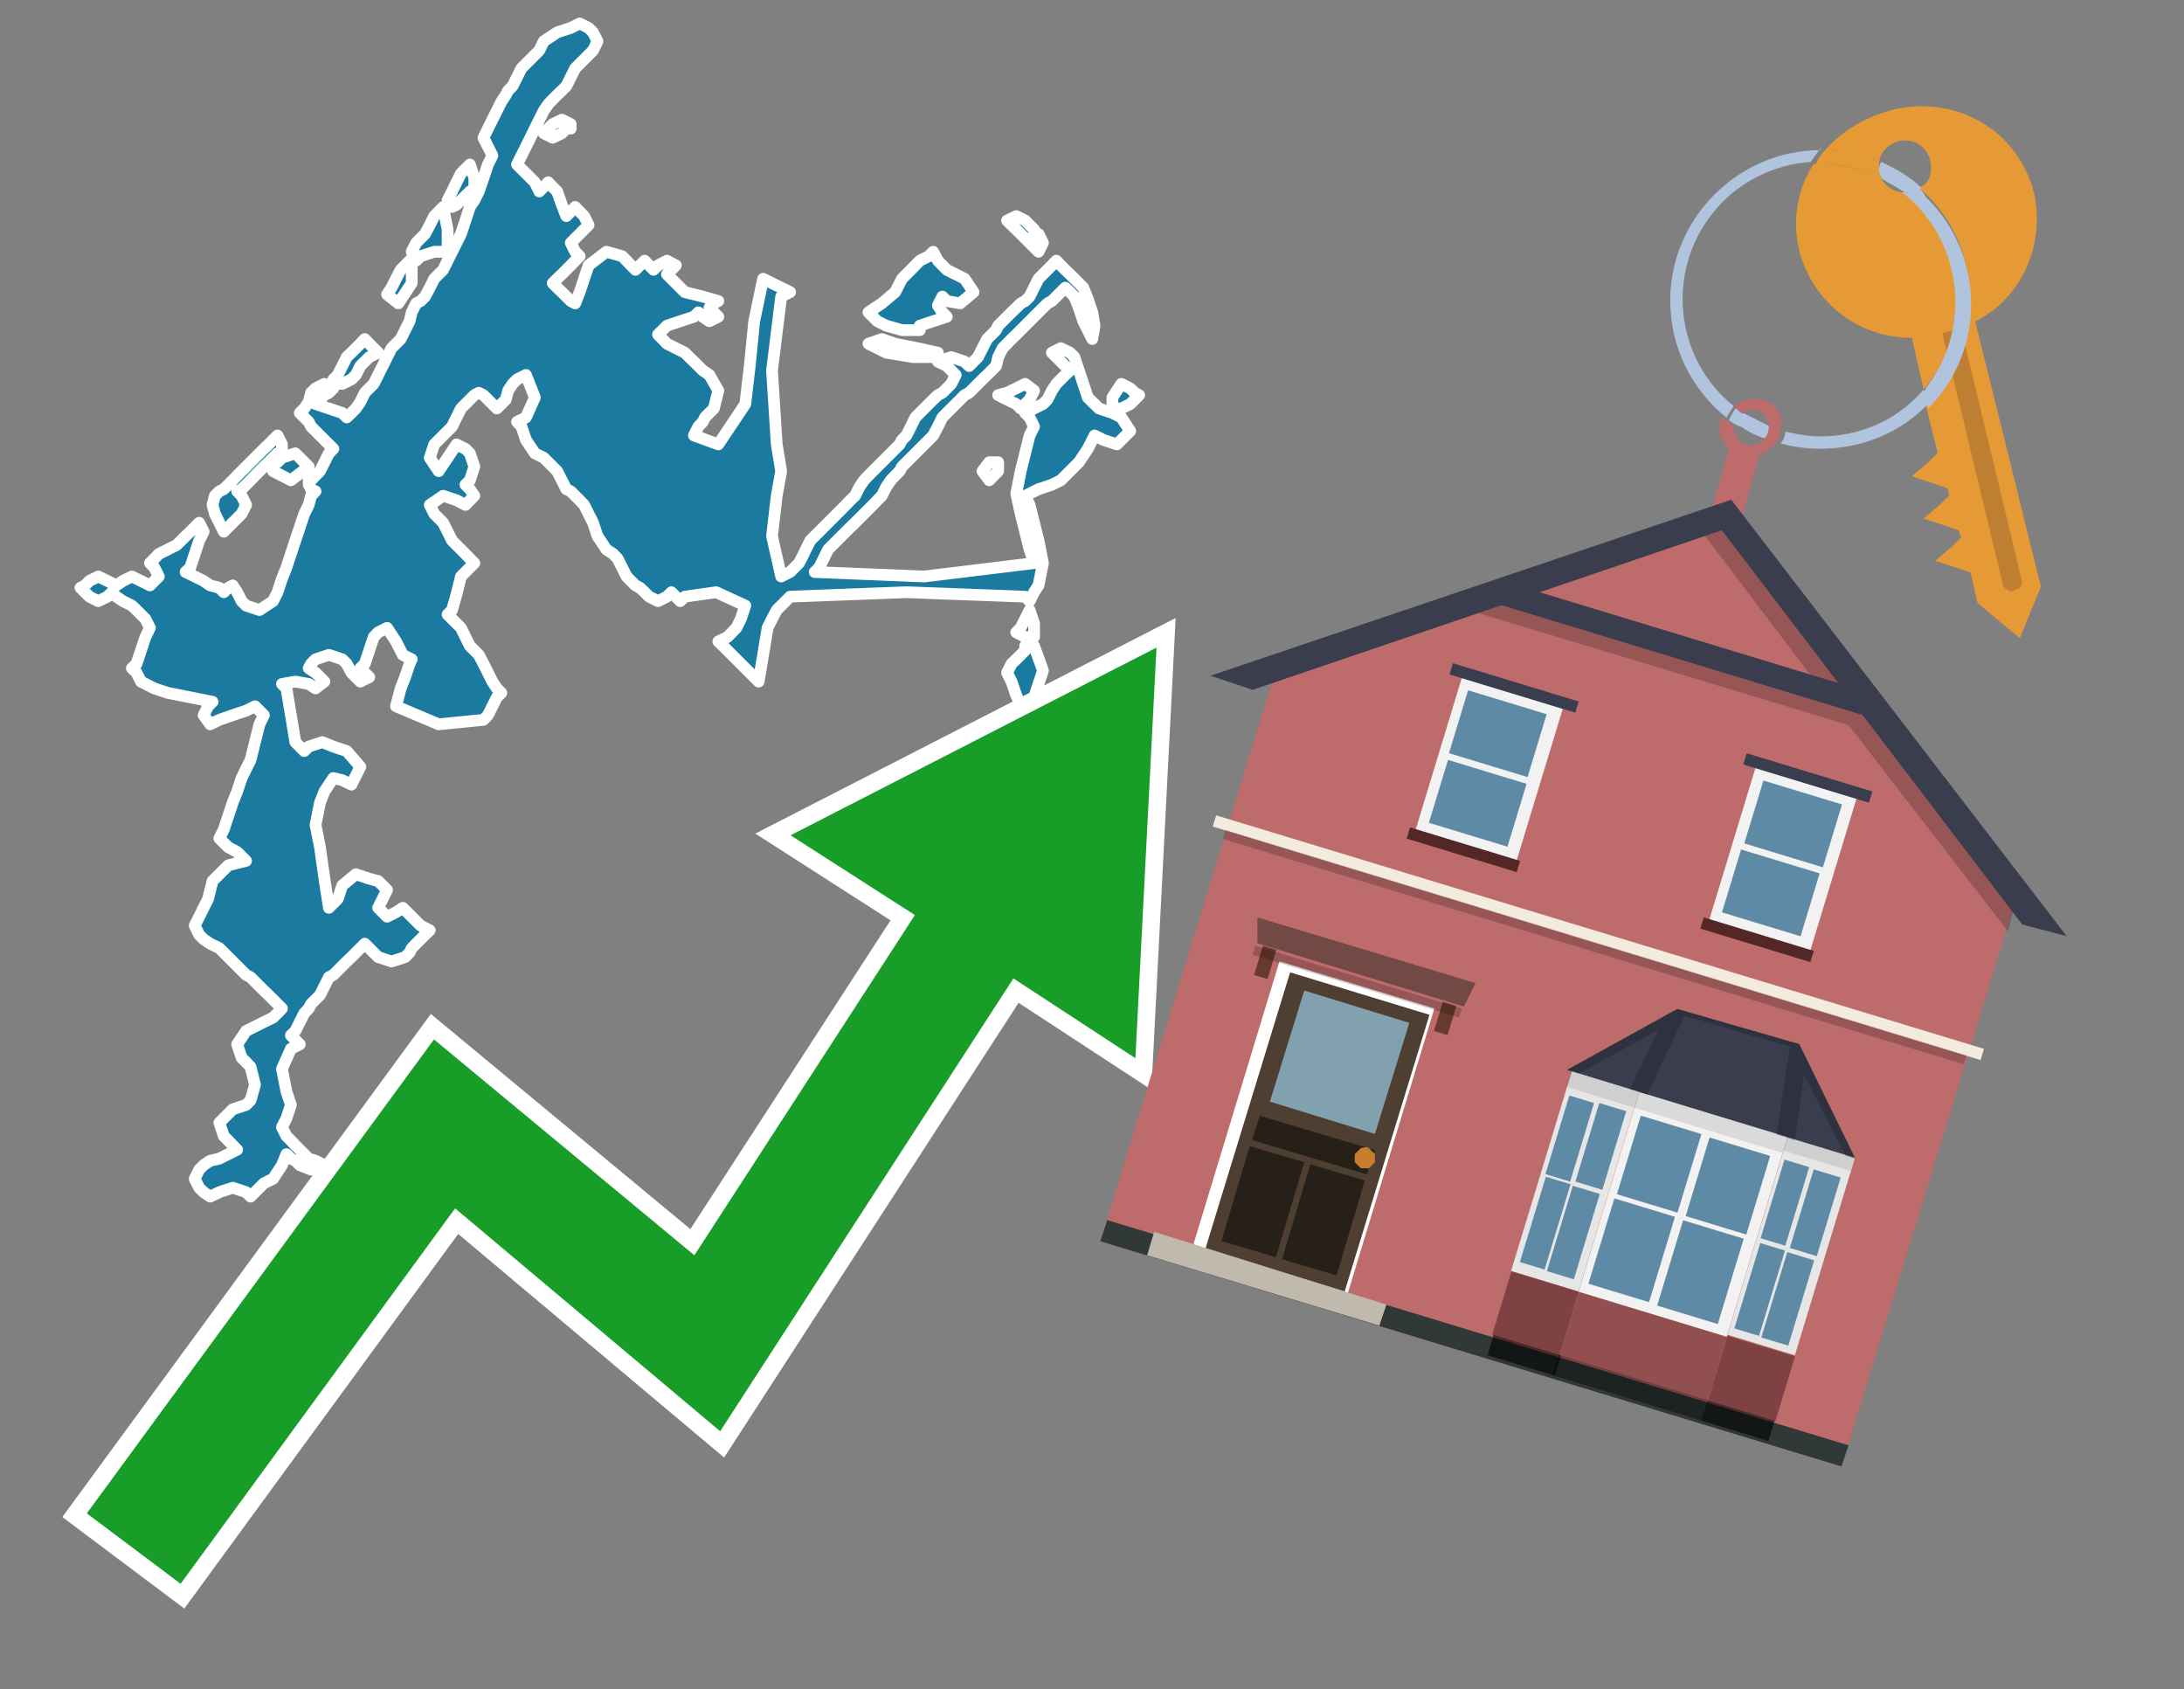 <?xml version="1.0" encoding="utf-8"?>
<!-- Generator: Adobe Illustrator 26.0.3, SVG Export Plug-In . SVG Version: 6.00 Build 0)  -->
<svg version="1.1" id="Text" xmlns="http://www.w3.org/2000/svg" xmlns:xlink="http://www.w3.org/1999/xlink" x="0px" y="0px"
	 width="93.1px" height="72px" viewBox="0 0 93.1 72" style="enable-background:new 0 0 93.1 72;" xml:space="preserve">
<rect x="0" y="0" width="93.1" height="72" fill="#808080" stroke="none"/>
<style type="text/css">
	.st0{fill:#1B7AA0;stroke:#FFFFFF;stroke-width:0.5;stroke-linejoin:round;}
	.st1{fill:none;stroke:#FFFFFF;stroke-width:1.5;stroke-miterlimit:10;}
	.st2{fill:#179D28;}
	.st3{fill:#E69A35;}
	.st4{fill:#B0C4DE;}
	.st5{fill:#BD6B6B;}
	.st6{fill:#BF7F32;}
	.st7{fill-rule:evenodd;clip-rule:evenodd;fill:#BD6B6B;}
	.st8{fill-rule:evenodd;clip-rule:evenodd;fill:#303838;}
	.st9{fill-rule:evenodd;clip-rule:evenodd;fill:#F3ECDE;}
	.st10{opacity:0.2;fill-rule:evenodd;clip-rule:evenodd;}
	.st11{fill-rule:evenodd;clip-rule:evenodd;fill:#3A3D4E;}
	.st12{fill:#724944;}
	.st13{fill-rule:evenodd;clip-rule:evenodd;fill:#FFFFFF;}
	.st14{fill:#4E3F32;}
	.st15{fill:#81A1AE;}
	.st16{fill:#272019;}
	.st17{fill:#C87E2C;}
	.st18{fill-rule:evenodd;clip-rule:evenodd;fill:#C0B9AD;}
	.st19{fill:#683A2D;}
	.st20{opacity:0.2;}
	.st21{opacity:0.6;fill-rule:evenodd;clip-rule:evenodd;fill:#542727;}
	.st22{opacity:0.4;fill-rule:evenodd;clip-rule:evenodd;fill:#542727;}
	.st23{opacity:0.6;fill-rule:evenodd;clip-rule:evenodd;}
	.st24{opacity:0.4;fill-rule:evenodd;clip-rule:evenodd;}
	.st25{fill-rule:evenodd;clip-rule:evenodd;fill:#CFCFCF;}
	.st26{fill-rule:evenodd;clip-rule:evenodd;fill:#DADADA;}
	.st27{fill-rule:evenodd;clip-rule:evenodd;fill:#E6E6E6;}
	.st28{fill-rule:evenodd;clip-rule:evenodd;fill:#F2F2F2;}
	.st29{fill-rule:evenodd;clip-rule:evenodd;fill:#5F8AA5;}
	.st30{opacity:0.2;clip-path:url(#SVGID_00000075153797737028568380000000229847302129778351_);}
	.st31{fill-rule:evenodd;clip-rule:evenodd;fill:#542727;}
</style>
<path class="st0" d="M13.26,20.47L13.45,20.27L13.64,20.08L13.83,19.7L14.02,19.32L14.21,19.13L14.02,18.94L13.83,18.75L13.64,18.56L13.45,18.37L13.26,18.18L13.16,17.98L12.97,17.79L12.78,17.6L12.97,17.41L13.16,17.13L13.26,16.74L13.45,16.55L13.83,16.36L14.21,16.55L14.02,16.74L13.83,16.84L13.64,17.03L13.45,17.22L14.02,17.41L14.59,17.6L14.78,17.79L14.98,17.6L15.17,17.41L15.36,17.13L15.55,16.74L15.74,16.55L15.93,16.36L16.12,15.98L16.31,15.6L16.5,15.22L16.69,14.84L16.88,14.65L17.08,14.45L17.27,14.07L17.46,13.69L17.55,13.31L17.74,12.93L17.93,12.83L18.12,12.64L18.32,12.26L18.51,11.88L18.7,11.69L18.89,11.5L19.08,11.11L19.27,10.73L19.46,10.35L19.65,9.97L19.84,9.4L20.03,8.82L20.22,8.54L20.41,8.16L20.61,7.58L20.8,7.01L20.99,6.63L20.8,6.25L20.61,5.87L20.8,5.48L20.99,5.1L21.18,4.72L21.37,4.34L21.56,4.05L21.66,3.86L21.85,3.67L22.04,3.29L22.23,2.91L22.42,2.72L22.61,2.53L22.8,2.34L22.99,2.15L23.18,1.76L23.75,1.38L24.33,1.19L24.71,1.0L25.09,1.19L25.28,1.38L25.47,1.76L25.28,2.15L25.09,2.34L24.9,2.53L24.71,2.72L24.52,2.91L24.33,3.29L24.14,3.67L23.95,3.86L23.75,4.05L23.56,4.24L23.37,4.44L23.18,4.72L22.99,5.1L22.8,5.48L22.61,5.87L22.42,6.25L22.23,6.63L22.04,7.01L22.42,7.39L22.8,7.77L22.99,8.16L23.18,7.97L23.37,7.77L23.56,7.97L23.75,8.16L23.95,8.73L24.14,9.21L24.33,9.02L24.52,8.82L24.71,9.02L24.9,9.21L25.09,9.59L24.71,9.97L24.33,10.35L24.52,10.73L24.71,10.92L24.52,11.11L24.33,11.31L24.14,11.5L23.95,11.69L23.75,11.88L23.56,12.07L23.75,12.26L23.95,12.45L24.14,12.64L24.33,12.83L24.52,12.93L24.71,12.45L24.9,11.88L25.09,11.31L25.85,10.73L26.52,10.92L26.71,11.11L26.9,11.31L27.09,11.5L27.28,11.31L27.48,11.11L27.67,11.31L27.86,11.5L28.05,11.31L28.43,11.11L28.81,11.31L28.62,11.5L28.43,11.69L28.62,11.88L28.81,12.07L29.0,12.26L29.19,12.45L29.96,12.64L30.62,12.83L30.43,12.93L30.24,13.12L30.43,13.31L30.62,13.5L30.24,13.69L29.96,13.5L29.77,13.31L29.58,13.5L29.0,13.69L28.43,13.88L28.24,14.07L28.05,14.26L28.24,14.45L28.43,14.65L28.81,14.84L29.19,15.03L29.38,15.22L29.58,15.41L29.77,15.6L29.96,15.79L30.24,15.98L30.62,16.65L30.43,17.41L30.24,17.6L30.05,17.79L29.96,17.98L29.77,18.18L29.58,18.56L30.62,18.94L31.77,17.22L31.96,15.6L32.15,13.69L32.53,11.88L32.91,12.07L33.3,12.26L33.68,12.45L33.3,12.64L32.91,15.79L33.11,18.94L33.3,20.08L33.11,21.13L32.91,22.85L33.3,24.57L33.68,24.38L33.87,24.19L34.06,24.0L34.16,23.81L34.35,23.42L34.54,23.04L34.73,22.85L34.92,22.66L35.11,22.47L35.3,22.28L35.49,22.09L35.68,21.9L35.87,21.71L36.06,21.52L36.25,21.32L36.45,21.13L36.64,20.75L36.83,20.47L37.02,20.27L37.21,20.08L37.4,19.89L37.59,19.7L37.78,19.51L37.97,19.32L38.16,19.13L38.35,18.94L38.45,18.75L38.64,18.56L38.83,18.18L39.02,17.79L39.21,17.6L39.4,17.41L39.59,17.22L39.78,17.03L39.98,16.84L40.17,16.74L40.36,16.55L40.55,16.36L40.74,15.98L40.36,15.6L39.98,15.41L40.55,15.22L41.12,15.41L41.31,15.6L41.5,15.41L41.69,15.22L41.88,14.84L42.08,14.45L42.27,14.26L42.46,14.07L42.55,13.88L42.74,13.69L42.93,13.5L43.12,13.31L43.32,13.12L43.51,12.93L43.7,12.83L43.89,12.64L44.08,12.26L44.27,11.88L44.46,11.69L44.65,11.5L44.84,11.31L45.03,11.11L45.22,11.31L45.41,11.5L45.61,11.69L45.8,11.88L45.99,12.07L46.18,12.26L46.37,12.74L46.56,13.31L46.66,13.88L46.56,14.45L46.37,14.07L46.18,13.69L45.99,13.12L45.8,12.64L45.61,12.45L45.41,12.26L45.22,12.45L45.03,12.64L44.84,12.83L44.65,12.93L44.46,13.12L44.27,13.31L44.08,13.5L43.89,13.69L43.7,13.88L43.51,14.07L43.32,14.26L43.12,14.45L42.93,14.65L42.74,14.84L42.55,15.22L42.46,15.6L42.27,15.79L42.08,15.98L41.88,16.17L41.69,16.36L41.5,16.55L41.31,16.74L41.12,16.84L40.93,17.03L40.74,17.22L40.55,17.41L40.36,17.6L40.17,17.79L39.98,18.18L39.78,18.56L39.59,18.75L39.4,18.94L39.21,19.13L39.02,19.32L38.83,19.51L38.64,19.7L38.45,19.89L38.35,20.08L38.16,20.27L37.97,20.47L37.78,20.75L37.59,21.13L37.4,21.32L37.21,21.52L37.02,21.71L36.83,21.9L36.64,22.09L36.45,22.28L36.25,22.47L36.06,22.66L35.87,22.85L35.68,23.04L35.49,23.23L35.3,23.42L35.11,23.81L34.92,24.19L34.73,24.38L39.4,24.57L44.08,24.0L43.89,23.42L43.7,22.66L43.51,21.9L43.32,21.04L43.51,20.08L43.7,19.32L43.89,18.56L44.08,18.18L43.89,17.79L43.7,17.6L44.08,17.41L44.46,17.22L44.65,17.03L44.84,16.65L45.03,16.36L45.22,16.17L45.41,15.98L45.61,15.79L45.41,15.6L45.22,15.41L45.03,15.22L44.84,15.03L45.22,14.84L45.61,15.03L45.8,15.22L45.99,15.79L46.18,16.36L46.37,16.94L46.85,17.41L47.42,17.6L47.8,17.79L48.18,18.37L47.61,18.94L47.04,18.75L46.66,18.56L46.37,19.13L45.99,19.7L45.61,20.08L45.22,20.47L44.84,20.66L44.27,20.85L43.7,21.13L43.89,21.52L44.08,22.28L44.27,23.04L44.46,24.0L44.27,24.95L44.08,25.24L43.89,25.62L43.7,25.43L38.64,25.24L33.68,25.43L33.49,25.62L33.3,25.81L33.11,26.0L32.91,26.38L32.72,26.76L32.53,27.91L32.34,29.05L32.15,28.86L31.96,28.67L31.77,28.48L31.58,28.29L31.39,28.1L31.2,27.91L31.01,27.72L30.82,27.53L30.62,27.34L31.01,27.15L31.39,26.76L31.58,26.38L31.77,25.81L30.53,25.24L29.19,25.43L29.0,25.62L28.81,25.43L28.62,25.24L28.43,25.43L28.05,25.62L27.67,25.43L27.48,25.24L27.28,25.05L27.09,24.95L26.9,24.76L26.71,24.57L26.52,24.19L26.33,23.81L26.14,23.61L25.85,23.42L25.47,22.85L25.28,22.28L25.09,21.9L24.9,21.52L24.71,21.32L24.52,21.13L24.33,20.94L24.14,20.85L23.95,20.47L23.75,20.08L23.56,19.89L23.37,19.7L23.18,19.51L22.8,19.32L22.42,18.75L22.23,18.18L22.04,17.98L22.42,17.79L22.8,16.94L22.42,15.98L22.04,16.17L21.85,16.36L21.66,16.65L21.56,17.03L21.37,17.22L21.18,17.41L20.99,17.22L20.8,17.03L20.61,16.84L20.41,16.74L20.22,16.84L20.03,17.03L19.84,17.22L19.65,17.41L19.46,17.79L19.27,18.18L19.08,18.37L18.89,18.56L18.7,18.75L18.51,18.94L18.32,19.51L18.7,20.08L19.08,19.51L19.46,18.94L19.84,19.13L20.03,19.32L20.22,19.89L20.03,20.47L19.84,20.66L20.03,20.85L20.22,21.13L19.84,21.52L19.46,21.32L18.89,21.13L18.32,21.52L18.51,21.9L18.7,22.09L18.89,22.28L19.08,22.66L19.27,23.04L19.46,23.23L19.65,23.42L19.84,23.61L20.03,23.81L20.22,24.0L20.03,24.19L19.84,24.38L19.65,24.57L19.46,25.33L19.27,26.0L19.08,26.19L19.27,26.38L19.46,26.57L19.65,26.76L19.84,27.15L20.03,27.53L20.22,27.72L20.41,27.91L20.61,28.29L20.8,28.67L20.99,29.05L21.18,29.34L21.37,29.53L21.18,29.72L20.99,30.1L20.8,30.48L20.61,30.68L18.7,30.87L16.88,30.1L17.08,29.34L17.27,28.86L17.46,28.29L17.55,28.1L17.17,27.91L16.88,27.34L16.5,26.76L16.12,26.95L15.93,27.15L15.74,27.72L15.55,28.29L15.36,28.48L15.55,28.67L15.74,28.86L15.36,29.05L14.98,28.67L14.78,28.29L14.59,28.1L14.02,27.91L13.45,28.1L13.26,28.29L13.16,28.48L13.45,28.67L13.83,29.05L13.45,29.34L13.16,29.15L12.59,29.05L12.02,29.15L12.21,29.34L12.4,30.48L12.59,31.63L12.78,31.82L12.97,32.01L13.16,31.82L13.74,31.63L14.21,31.82L14.78,32.01L15.36,32.68L14.98,33.44L14.59,33.25L14.21,33.16L13.83,33.73L13.64,34.21L13.45,35.16L13.64,36.11L13.83,37.45L14.02,38.69L14.21,38.5L14.4,38.31L14.59,37.74L15.17,37.26L15.74,37.45L16.12,37.55L16.5,37.93L16.31,38.31L16.12,38.69L16.5,39.07L16.88,38.88L17.17,38.69L17.55,39.07L17.93,39.45L18.32,39.65L18.12,39.84L17.93,40.03L17.74,40.22L17.55,40.41L17.46,40.6L17.27,40.79L16.69,40.98L16.12,40.79L15.93,40.6L15.74,40.41L15.55,40.22L15.36,40.41L15.17,40.6L14.98,40.79L14.78,40.98L14.59,41.17L14.4,41.36L14.21,41.55L14.02,41.65L13.83,42.03L13.64,42.41L13.45,42.6L13.26,42.79L13.16,42.98L12.97,43.18L12.78,43.56L12.59,43.94L12.4,44.13L12.59,44.32L12.78,44.51L12.4,44.7L12.02,45.56L12.21,46.52L12.4,47.09L12.21,47.66L12.02,48.04L12.21,48.42L12.4,48.61L12.59,48.81L12.78,49.0L12.97,49.19L13.16,49.38L13.45,49.47L13.83,49.66L13.26,49.85L12.78,49.66L12.59,49.47L12.4,49.38L12.21,49.19L12.02,49.66L11.64,50.24L11.25,50.43L11.06,50.62L10.87,50.81L10.68,51.0L10.49,50.81L9.92,50.62L9.35,50.81L8.96,51.0L8.68,50.81L8.49,50.62L8.3,50.24L8.49,49.85L8.68,49.66L8.96,49.47L9.35,49.38L9.73,49.19L10.11,49.0L9.92,48.81L9.73,48.61L9.54,48.42L9.35,47.85L9.92,47.28L10.49,47.09L10.68,46.9L10.87,46.23L10.68,45.47L10.49,45.27L10.3,45.08L10.11,44.51L10.49,43.94L10.87,43.75L11.25,43.56L11.64,43.37L11.83,43.18L12.02,42.98L11.83,42.79L11.64,42.6L11.45,42.41L11.25,42.22L11.06,42.03L10.87,41.84L10.68,41.65L10.49,41.55L10.3,41.36L10.11,41.17L9.92,40.98L9.73,40.79L9.54,40.6L9.35,40.41L8.96,40.22L8.68,40.03L8.49,39.84L8.3,39.45L8.49,39.07L8.68,38.69L8.87,38.31L9.06,37.55L9.73,36.88L10.49,36.69L10.3,36.5L10.11,36.31L9.73,36.11L9.35,35.73L9.54,35.35L9.73,34.78L9.92,34.21L10.11,33.73L10.3,33.16L10.49,32.77L10.68,32.39L10.87,31.63L11.06,30.87L11.25,30.48L10.87,30.1L10.49,30.29L9.92,30.48L9.35,30.68L8.96,30.87L8.68,30.48L8.87,30.1L9.06,29.91L8.11,29.72L7.15,29.53L6.58,29.34L6.01,29.05L5.82,28.67L5.62,28.48L5.82,28.29L6.01,27.72L6.2,27.15L6.39,26.76L6.2,26.38L6.01,26.19L5.82,26.0L5.62,25.81L5.24,25.62L4.96,25.43L4.77,25.24L4.58,25.43L4.19,25.62L3.81,25.43L3.62,25.24L3.43,25.05L3.62,24.95L3.81,24.76L4.19,24.57L4.58,24.76L4.96,24.95L5.24,24.76L5.62,24.57L6.01,24.76L6.39,24.95L6.77,24.57L6.58,24.19L6.39,24.0L6.58,23.81L6.77,23.61L7.15,23.42L7.53,23.23L7.72,23.04L7.91,22.85L8.11,22.66L8.3,22.47L8.49,22.28L8.68,22.66L8.49,23.04L8.3,23.61L8.11,24.19L7.91,24.38L8.3,24.57L8.68,24.76L8.96,24.95L9.35,25.05L9.54,25.24L9.73,25.05L9.92,24.95L10.11,25.24L10.3,25.62L10.49,25.81L11.06,26.0L11.64,25.62L11.83,25.24L12.02,24.66L12.21,24.19L12.4,23.61L12.59,23.04L12.78,22.47L12.97,21.9L13.16,21.52L13.26,21.13L13.45,20.94L13.26,20.85L13.16,20.66L13.16,20.47ZM20.03,8.16L19.84,8.35L19.65,8.54L19.46,8.73L19.27,8.82L19.08,8.54L19.27,8.16L19.46,7.77L19.65,7.39L19.84,7.2L20.03,7.01L20.22,7.58L20.22,8.16ZM38.93,15.22L37.78,15.03L37.4,14.84L37.02,14.65L37.59,14.45L38.16,14.65L39.12,14.84L39.98,15.03L39.98,15.22ZM42.55,20.08L42.17,20.47L41.88,20.08L42.17,19.7L42.55,19.7ZM43.51,17.41L43.32,17.22L42.93,17.03L42.55,16.84L42.93,16.74L43.32,16.55L43.7,16.36L44.08,16.65L43.89,17.03L43.7,17.22L43.7,17.41ZM38.45,14.07L37.78,13.88L37.4,13.69L37.02,13.31L37.59,12.93L38.16,12.45L38.45,11.88L38.83,11.5L39.21,11.11L39.59,10.92L39.78,10.73L39.98,11.11L40.36,11.5L40.74,11.69L41.12,11.88L41.5,12.45L40.93,12.93L40.36,12.83L40.17,12.64L39.98,13.02L40.17,13.31L40.36,13.5L39.78,13.69L39.21,13.88L39.21,14.07ZM11.83,19.32L11.64,19.51L11.45,19.7L11.25,19.89L11.06,20.08L10.87,20.27L10.68,20.47L10.49,20.66L10.3,20.85L10.11,20.94L10.3,21.13L10.49,21.52L10.3,21.9L10.11,22.09L9.92,22.28L9.73,22.47L9.54,22.66L9.35,22.28L9.16,21.9L9.06,21.52L9.16,21.13L9.35,20.94L9.54,20.85L9.73,20.66L9.92,20.47L10.11,20.27L10.3,20.08L10.49,19.89L10.68,19.7L10.87,19.51L11.06,19.32L11.25,19.13L11.45,18.94L11.64,18.75L11.83,18.56L12.02,18.94L12.02,19.32ZM11.83,19.7L12.02,19.51L12.59,19.32L13.16,19.89L12.4,20.47L11.64,20.08L11.64,19.7ZM14.21,16.17L14.4,15.98L14.59,15.6L14.78,15.22L14.98,15.03L15.17,14.84L15.36,14.65L15.55,14.45L15.74,14.65L15.93,14.84L16.12,15.03L15.74,15.22L15.36,15.6L15.17,15.98L14.98,16.17L14.59,16.36L14.21,16.36ZM17.55,12.07L16.98,12.93L16.5,12.55L16.69,12.26L16.88,11.88L17.08,11.5L17.27,11.31L17.46,11.11L17.55,11.11ZM18.51,10.73L17.93,10.92L17.74,11.11L17.55,10.73L17.74,10.35L17.93,10.16L18.12,9.97L18.32,9.59L18.51,9.21L18.7,9.02L18.89,8.82L19.08,9.78L19.08,10.73ZM44.08,27.53L44.46,28.58L44.08,29.72L43.7,29.91L43.51,30.1L43.32,29.63L43.12,29.05L42.93,28.67L43.12,28.29L43.32,28.1L43.51,27.91L43.7,27.72L43.7,27.53ZM43.7,27.15L43.32,26.95L43.51,26.76L43.7,26.38L43.89,26.0L44.08,26.57L44.08,27.15ZM47.42,16.94L47.8,16.36L48.18,16.55L48.37,16.74L48.56,16.84L48.37,17.03L48.18,17.22L47.8,17.41L47.42,17.41ZM44.27,9.97L44.46,10.35L44.27,10.73L44.08,10.54L43.89,10.35L43.7,10.16L43.51,9.97L43.32,9.78L43.12,9.59L42.93,9.4L43.32,9.21L43.7,9.4L43.89,9.59L44.08,9.78L44.08,9.97ZM24.14,5.48L23.95,5.68L23.56,5.87L23.18,5.68L23.37,5.48L23.56,5.29L23.95,5.1L24.33,5.29L24.33,5.48Z"/>
<polygon class="st1" points="49.3,27.6 33.7,35.6 39,39 29.6,53.5 18.5,44.3 3.7,64.5 7.7,67.5 19.4,51.5 30.7,61 43.2,41.7 
	48.4,45.1 "/>
<polygon class="st2" points="49.3,27.6 33.7,35.6 39,39 29.6,53.5 18.5,44.3 3.7,64.5 7.7,67.5 19.4,51.5 30.7,61 43.2,41.7 
	48.4,45.1 "/>
<path class="st3" d="M80.2,7.6c0-0.1-0.1-0.2-0.1-0.3c0-0.1,0-0.3,0-0.4c-0.7-0.3-1.5-0.5-2.3-0.5c-0.2,0.2-0.3,0.4-0.4,0.6
	c0.1,0,0.2,0,0.3,0C78.5,7,79.4,7.2,80.2,7.6z"/>
<path class="st4" d="M77.6,6.4c-3.5,0-6.4,2.9-6.4,6.4c0,2,0.9,3.8,2.4,5c0.1-0.2,0.2-0.3,0.3-0.5c-2.5-2-2.9-5.7-0.9-8.2
	c1-1.3,2.6-2.1,4.2-2.2c0.1-0.2,0.3-0.4,0.4-0.6V6.4z"/>
<path class="st3" d="M84.2,13.7c2-1,3-3.3,2.5-5.5C86,5.5,83.3,4,80.6,4.7c-1.1,0.3-2.1,0.9-2.8,1.7c0.8,0,1.6,0.2,2.3,0.5
	c0.1-0.6,0.7-1,1.3-0.9c0.6,0.1,1,0.7,0.9,1.3c0,0.3-0.2,0.6-0.5,0.7c2.7,2.3,2.9,6.4,0.6,9c-0.1,0.1-0.2,0.2-0.3,0.3l0.5,2
	l-0.4,0.4l-0.7,0.6l0.9,0.3l0.6,0.2l0.1,0.3l-0.4,0.4L82,22.1l0.9,0.3l0.6,0.2l0.1,0.3l-0.4,0.4l-0.7,0.6l0.9,0.3l0.6,0.2l0.3,1.3
	l1.8,1.5L87,25L84.2,13.7z"/>
<path class="st3" d="M81.2,8.2c-0.4,0-0.8-0.2-1-0.6C79.4,7.2,78.5,7,77.6,7c-0.1,0-0.2,0-0.3,0c-0.7,1.1-0.9,2.4-0.6,3.7
	c0.6,2.2,2.5,3.7,4.8,3.7l0.5,2.2c2.1-2.4,1.9-6.1-0.6-8.2C81.3,8.3,81.2,8.3,81.2,8.2z"/>
<path class="st4" d="M74.1,18.1c0.4,0.3,0.8,0.5,1.2,0.6c0.1-0.1,0.2-0.3,0.2-0.5l0,0c-0.4-0.2-0.8-0.4-1.2-0.6
	C74.2,17.8,74.1,17.9,74.1,18.1z"/>
<path class="st4" d="M74.4,17.7c-0.2-0.1-0.3-0.2-0.4-0.3c-0.1,0.1-0.2,0.3-0.3,0.5c0.1,0.1,0.3,0.2,0.5,0.3
	C74.1,17.9,74.2,17.8,74.4,17.7z"/>
<path class="st5" d="M74.8,17c-0.3,0-0.6,0.1-0.9,0.3c0.1,0.1,0.3,0.2,0.4,0.3c0.3-0.2,0.8-0.2,1,0.2c0.1,0.1,0.1,0.3,0.1,0.4l0,0
	c0,0.4-0.3,0.7-0.7,0.8c-0.4,0-0.7-0.3-0.8-0.7c0,0,0,0,0-0.1v-0.1c-0.2-0.1-0.3-0.2-0.5-0.3c-0.2,0.4-0.1,1,0.3,1.3l-1,3.6L74,23
	l1-3.6c0.3-0.1,0.5-0.3,0.7-0.5c0.1-0.2,0.2-0.3,0.2-0.5c0-0.1,0-0.1,0-0.2C76.1,17.5,75.5,17,74.8,17z"/>
<path class="st6" d="M86,25.1l-0.2,0.1c-0.2,0-0.3-0.1-0.4-0.2l0,0l-2.6-10.8l0.8-0.2l2.6,10.8C86.2,24.9,86.1,25.1,86,25.1L86,25.1
	z"/>
<path class="st4" d="M80.1,7.3c0,0.1,0.1,0.2,0.1,0.3c0.3,0.2,0.7,0.4,1,0.6c0.1,0,0.2,0,0.3,0c0.1,0,0.3-0.1,0.4-0.2
	c-0.5-0.5-1.1-0.8-1.7-1.1C80.1,7,80.1,7.2,80.1,7.3z"/>
<path class="st4" d="M77.6,18.6c-0.5,0-1-0.1-1.5-0.2c0,0.2-0.1,0.4-0.2,0.5c2.2,0.6,4.7,0,6.3-1.7L82,16.6
	C80.9,17.9,79.3,18.6,77.6,18.6z"/>
<path class="st4" d="M81.8,8c-0.1,0.1-0.2,0.1-0.4,0.2c-0.1,0-0.2,0-0.3,0c2.5,2,3,5.6,1.1,8.2c-0.1,0.1-0.1,0.2-0.2,0.3l0.2,0.7
	c2.5-2.5,2.4-6.6-0.1-9C82,8.2,81.9,8.1,81.8,8L81.8,8z"/>
<g>
	<polygon class="st7" points="86,38.1 73.6,22.1 54.4,28.5 46.9,52.9 78.5,62.5 	"/>
	<polygon class="st8" points="78.5,62.5 78.8,61.6 47.2,52 46.9,52.9 78.5,62.5 	"/>
	
		<rect x="51" y="39.7" transform="matrix(-0.957 -0.291 0.291 -0.957 121.681 98.014)" class="st9" width="34.2" height="0.5"/>
	
		<rect x="51.5" y="40.2" transform="matrix(-0.957 -0.291 0.291 -0.957 121.299 98.817)" class="st10" width="33" height="0.4"/>
	<path class="st10" d="M86.1,37.7l-4.1-5.4l0,0l0,0l-8.1-10.6l-1.4,0.9l5,6.6c-4.8-1.5-13.6-4.2-13.8-4.2l-2.1,0.7l17.2,5.2l6.8,8.8
		L86.1,37.7z"/>
	
		<rect x="63.4" y="27.2" transform="matrix(0.957 0.291 -0.291 0.957 11.183 -19.753)" class="st11" width="16.9" height="1"/>
	<polygon class="st11" points="88.1,39.9 73.8,21.3 51.6,28.8 53.4,29.4 73.4,22.6 86.2,39.4 	"/>
	<g>
		<polygon class="st12" points="53.6,39.1 62.9,41.9 62.4,42.9 53.6,40.2 		"/>
		
			<rect x="52.5" y="41.7" transform="matrix(-0.957 -0.291 0.291 -0.957 95.557 110.317)" class="st13" width="6.9" height="12.7"/>
		<g transform="matrix( 0.861, 0, 0, 0.861, 2148,666.7) ">
			<g>
				<g id="Symbol_9_0_Layer2_0_MEMBER_8_MEMBER_12_MEMBER_0_FILL_00000000221050500652020650000016968551942043764377_">
					<path class="st14" d="M-2424-724.1l-6.9-2.1l-4.2,13.7l6.9,2.1L-2424-724.1z"/>
				</g>
			</g>
		</g>
		<g transform="matrix( 0.861, 0, 0, 0.861, 2148,666.7) ">
			<g>
				<g id="Symbol_9_0_Layer2_0_MEMBER_8_MEMBER_12_MEMBER_1_MEMBER_1_FILL_00000024715425263566513780000008352326449265998742_">
					<path class="st15" d="M-2430.2-725.3l-1.7,5.5l5.2,1.6l1.7-5.5L-2430.2-725.3z"/>
				</g>
			</g>
		</g>
		<g transform="matrix( 0.861, 0, 0, 0.861, 2148,666.7) ">
			<g>
				<g id="Symbol_9_0_Layer2_0_MEMBER_8_MEMBER_12_MEMBER_2_MEMBER_0_FILL_00000078767653199722890290000000328629160693940155_">
					<path class="st16" d="M-2431.6-712.1l1.4-4.7l-2.7-0.8l-1.4,4.7L-2431.6-712.1z"/>
				</g>
			</g>
		</g>
		<g transform="matrix( 0.861, 0, 0, 0.861, 2148,666.7) ">
			<g>
				<g id="Symbol_9_0_Layer2_0_MEMBER_8_MEMBER_12_MEMBER_2_MEMBER_1_FILL_00000065041012839955175980000008634302413428399805_">
					<path class="st16" d="M-2428.6-711.2l1.4-4.7l-2.7-0.8l-1.4,4.7L-2428.6-711.2z"/>
				</g>
			</g>
		</g>
		<g transform="matrix( 0.861, 0, 0, 0.861, 2148,666.7) ">
			<g>
				<g id="Symbol_9_0_Layer2_0_MEMBER_8_MEMBER_12_MEMBER_2_MEMBER_1_FILL_00000163044142682498288790000014509690284825881985_">
					<path class="st16" d="M-2427.1-716.2l0.4-1.2l-5.7-1.7l-0.4,1.2L-2427.1-716.2z"/>
				</g>
			</g>
		</g>
		<g transform="matrix( 0.861, 0, 0, 0.861, 2148,666.7) ">
			<g>
				<g id="Symbol_9_0_Layer2_0_MEMBER_8_MEMBER_13_FILL_00000045612611013196237270000007907534605287444383_">
					<path class="st17" d="M-2426.7-716.8c0-0.1,0-0.3,0-0.4c-0.1-0.1-0.2-0.2-0.3-0.3s-0.3,0-0.4,0c-0.1,0.1-0.2,0.2-0.3,0.3
						c0,0.2,0,0.3,0,0.4c0.1,0.1,0.2,0.2,0.3,0.3c0.2,0,0.3,0,0.4,0C-2426.9-716.6-2426.8-716.7-2426.7-716.8z"/>
				</g>
			</g>
		</g>
		<polygon class="st18" points="48.9,53.5 49.2,52.5 59.1,55.6 58.8,56.5 48.9,53.5 		"/>
		
			<rect x="61.3" y="42.7" transform="matrix(-0.957 -0.291 0.291 -0.957 107.942 102.817)" class="st19" width="0.6" height="1.3"/>
		
			<rect x="53.6" y="40.4" transform="matrix(-0.957 -0.291 0.291 -0.957 93.571 95.987)" class="st19" width="0.6" height="1.3"/>
		
			<rect x="53.3" y="41.5" transform="matrix(-0.957 -0.291 0.291 -0.957 101.129 98.594)" class="st20" width="9.2" height="0.4"/>
	</g>
	<g>
		<polygon class="st11" points="79.1,49.4 66.8,45.6 71.5,43 76.7,44.5 		"/>
		
			<rect x="63.9" y="54.5" transform="matrix(0.957 0.291 -0.291 0.957 19.157 -16.63)" class="st21" width="3" height="2.9"/>
		
			<rect x="73.1" y="57.3" transform="matrix(0.957 0.291 -0.291 0.957 20.366 -19.175)" class="st21" width="3" height="2.9"/>
		
			<rect x="66.7" y="55.9" transform="matrix(0.957 0.291 -0.291 0.957 19.762 -17.902)" class="st22" width="6.6" height="2.9"/>
		
			<rect x="63.4" y="57.3" transform="matrix(0.957 0.291 -0.291 0.957 19.669 -16.387)" class="st23" width="3" height="0.9"/>
		
			<rect x="72.5" y="60.1" transform="matrix(0.957 0.291 -0.291 0.957 20.879 -18.931)" class="st23" width="3" height="0.9"/>
		
			<rect x="66.1" y="58.7" transform="matrix(0.957 0.291 -0.291 0.957 20.274 -17.659)" class="st24" width="6.6" height="0.9"/>
		
			<rect x="66.8" y="46.1" transform="matrix(0.957 0.291 -0.291 0.957 16.495 -17.895)" class="st25" width="3" height="0.7"/>
		<rect x="76" y="48.9" transform="matrix(0.957 0.291 -0.291 0.957 17.705 -20.44)" class="st25" width="3" height="0.7"/>
		<rect x="69.6" y="47.5" transform="matrix(0.957 0.291 -0.291 0.957 17.1 -19.168)" class="st26" width="6.6" height="0.7"/>
		
			<rect x="65.5" y="46.6" transform="matrix(0.957 0.291 -0.291 0.957 17.678 -17.334)" class="st27" width="3" height="8.2"/>
		<rect x="74.7" y="49.3" transform="matrix(0.957 0.291 -0.291 0.957 18.887 -19.878)" class="st27" width="3" height="8.2"/>
		
			<rect x="68.3" y="48" transform="matrix(0.957 0.291 -0.291 0.957 18.282 -18.606)" class="st28" width="6.6" height="8.2"/>
		<g>
			<rect x="69" y="48.4" transform="matrix(0.291 -0.957 0.957 0.291 2.528 102.846)" class="st29" width="3.5" height="2.7"/>
			
				<rect x="71.9" y="49.3" transform="matrix(0.291 -0.957 0.957 0.291 3.754 106.292)" class="st29" width="3.5" height="2.7"/>
			
				<rect x="67.7" y="52" transform="matrix(0.291 -0.957 0.957 0.291 -1.754 104.369)" class="st29" width="3.8" height="2.7"/>
			
				<rect x="70.6" y="52.9" transform="matrix(0.291 -0.957 0.957 0.291 -0.528 107.815)" class="st29" width="3.8" height="2.7"/>
		</g>
		<g>
			<rect x="65.2" y="48" transform="matrix(0.291 -0.957 0.957 0.291 0.971 98.469)" class="st29" width="3.5" height="1.1"/>
			
				<rect x="66.5" y="48.4" transform="matrix(0.291 -0.957 0.957 0.291 1.486 99.916)" class="st29" width="3.5" height="1.2"/>
			
				<rect x="64" y="51.7" transform="matrix(0.291 -0.957 0.957 0.291 -3.31 99.992)" class="st29" width="3.8" height="1.1"/>
			
				<rect x="65.2" y="52" transform="matrix(0.291 -0.957 0.957 0.291 -2.796 101.439)" class="st29" width="3.8" height="1.2"/>
		</g>
		<g>
			
				<rect x="74.4" y="50.8" transform="matrix(0.291 -0.957 0.957 0.291 4.785 109.19)" class="st29" width="3.5" height="1.1"/>
			
				<rect x="75.6" y="51.2" transform="matrix(0.291 -0.957 0.957 0.291 5.299 110.638)" class="st29" width="3.5" height="1.2"/>
			
				<rect x="73.1" y="54.5" transform="matrix(0.291 -0.957 0.957 0.291 0.503 110.713)" class="st29" width="3.8" height="1.1"/>
			
				<rect x="74.3" y="54.8" transform="matrix(0.291 -0.957 0.957 0.291 1.017 112.16)" class="st29" width="3.8" height="1.2"/>
		</g>
		<g>
			<defs>
				<polygon id="SVGID_1_" points="79.1,49.4 66.8,45.6 71.5,43 76.7,44.5 				"/>
			</defs>
			<clipPath id="SVGID_00000104691782124360056840000001658481663947911575_">
				<use xlink:href="#SVGID_1_"  style="overflow:visible;"/>
			</clipPath>
			<polygon style="opacity:0.2;clip-path:url(#SVGID_00000104691782124360056840000001658481663947911575_);" points="79.5,49.2 
				77.3,44.9 77.3,44.9 77.4,44.6 77.1,44.5 77.1,44.2 76.9,44.1 76.6,43.5 75.9,43.8 76.1,44.2 72.3,43 72.6,42.8 72.2,42.2 
				71.6,42.5 71.4,42.4 71.3,42.7 71.1,42.6 71.1,42.8 66.6,45.3 67,45.9 70.7,43.9 69.4,46.6 70.1,46.9 71.8,43.3 76.3,44.6 
				75.7,48.6 76.5,48.7 76.9,45.8 78.8,49.5 			"/>
		</g>
	</g>
	<g>
		<g>
			
				<rect x="61.2" y="29.4" transform="matrix(-0.957 -0.291 0.291 -0.957 114.656 82.648)" class="st28" width="4.5" height="6.8"/>
			<g>
				
					<rect x="62.5" y="29.5" transform="matrix(0.291 -0.957 0.957 0.291 15.348 83.328)" class="st29" width="2.8" height="3.5"/>
			</g>
			<g>
				
					<rect x="61.6" y="32.5" transform="matrix(0.291 -0.957 0.957 0.291 11.883 84.561)" class="st29" width="2.8" height="3.5"/>
			</g>
			
				<rect x="61.7" y="29.1" transform="matrix(-0.957 -0.291 0.291 -0.957 117.73 76.179)" class="st11" width="5.6" height="0.5"/>
			
				<rect x="60" y="36" transform="matrix(-0.957 -0.291 0.291 -0.957 111.598 89.081)" class="st31" width="4.9" height="0.5"/>
		</g>
		<g>
			
				<rect x="73.7" y="33.2" transform="matrix(-0.957 -0.291 0.291 -0.957 138.031 93.758)" class="st28" width="4.5" height="6.8"/>
			<g>
				
					<rect x="75" y="33.4" transform="matrix(0.291 -0.957 0.957 0.291 20.568 98.002)" class="st29" width="2.8" height="3.5"/>
			</g>
			<g>
				
					<rect x="74.1" y="36.3" transform="matrix(0.291 -0.957 0.957 0.291 17.102 99.235)" class="st29" width="2.8" height="3.5"/>
			</g>
			
				<rect x="74.2" y="32.9" transform="matrix(-0.957 -0.291 0.291 -0.957 141.106 87.289)" class="st11" width="5.6" height="0.5"/>
			
				<rect x="72.5" y="39.8" transform="matrix(-0.957 -0.291 0.291 -0.957 134.974 100.191)" class="st31" width="4.9" height="0.5"/>
		</g>
	</g>
</g>
</svg>
